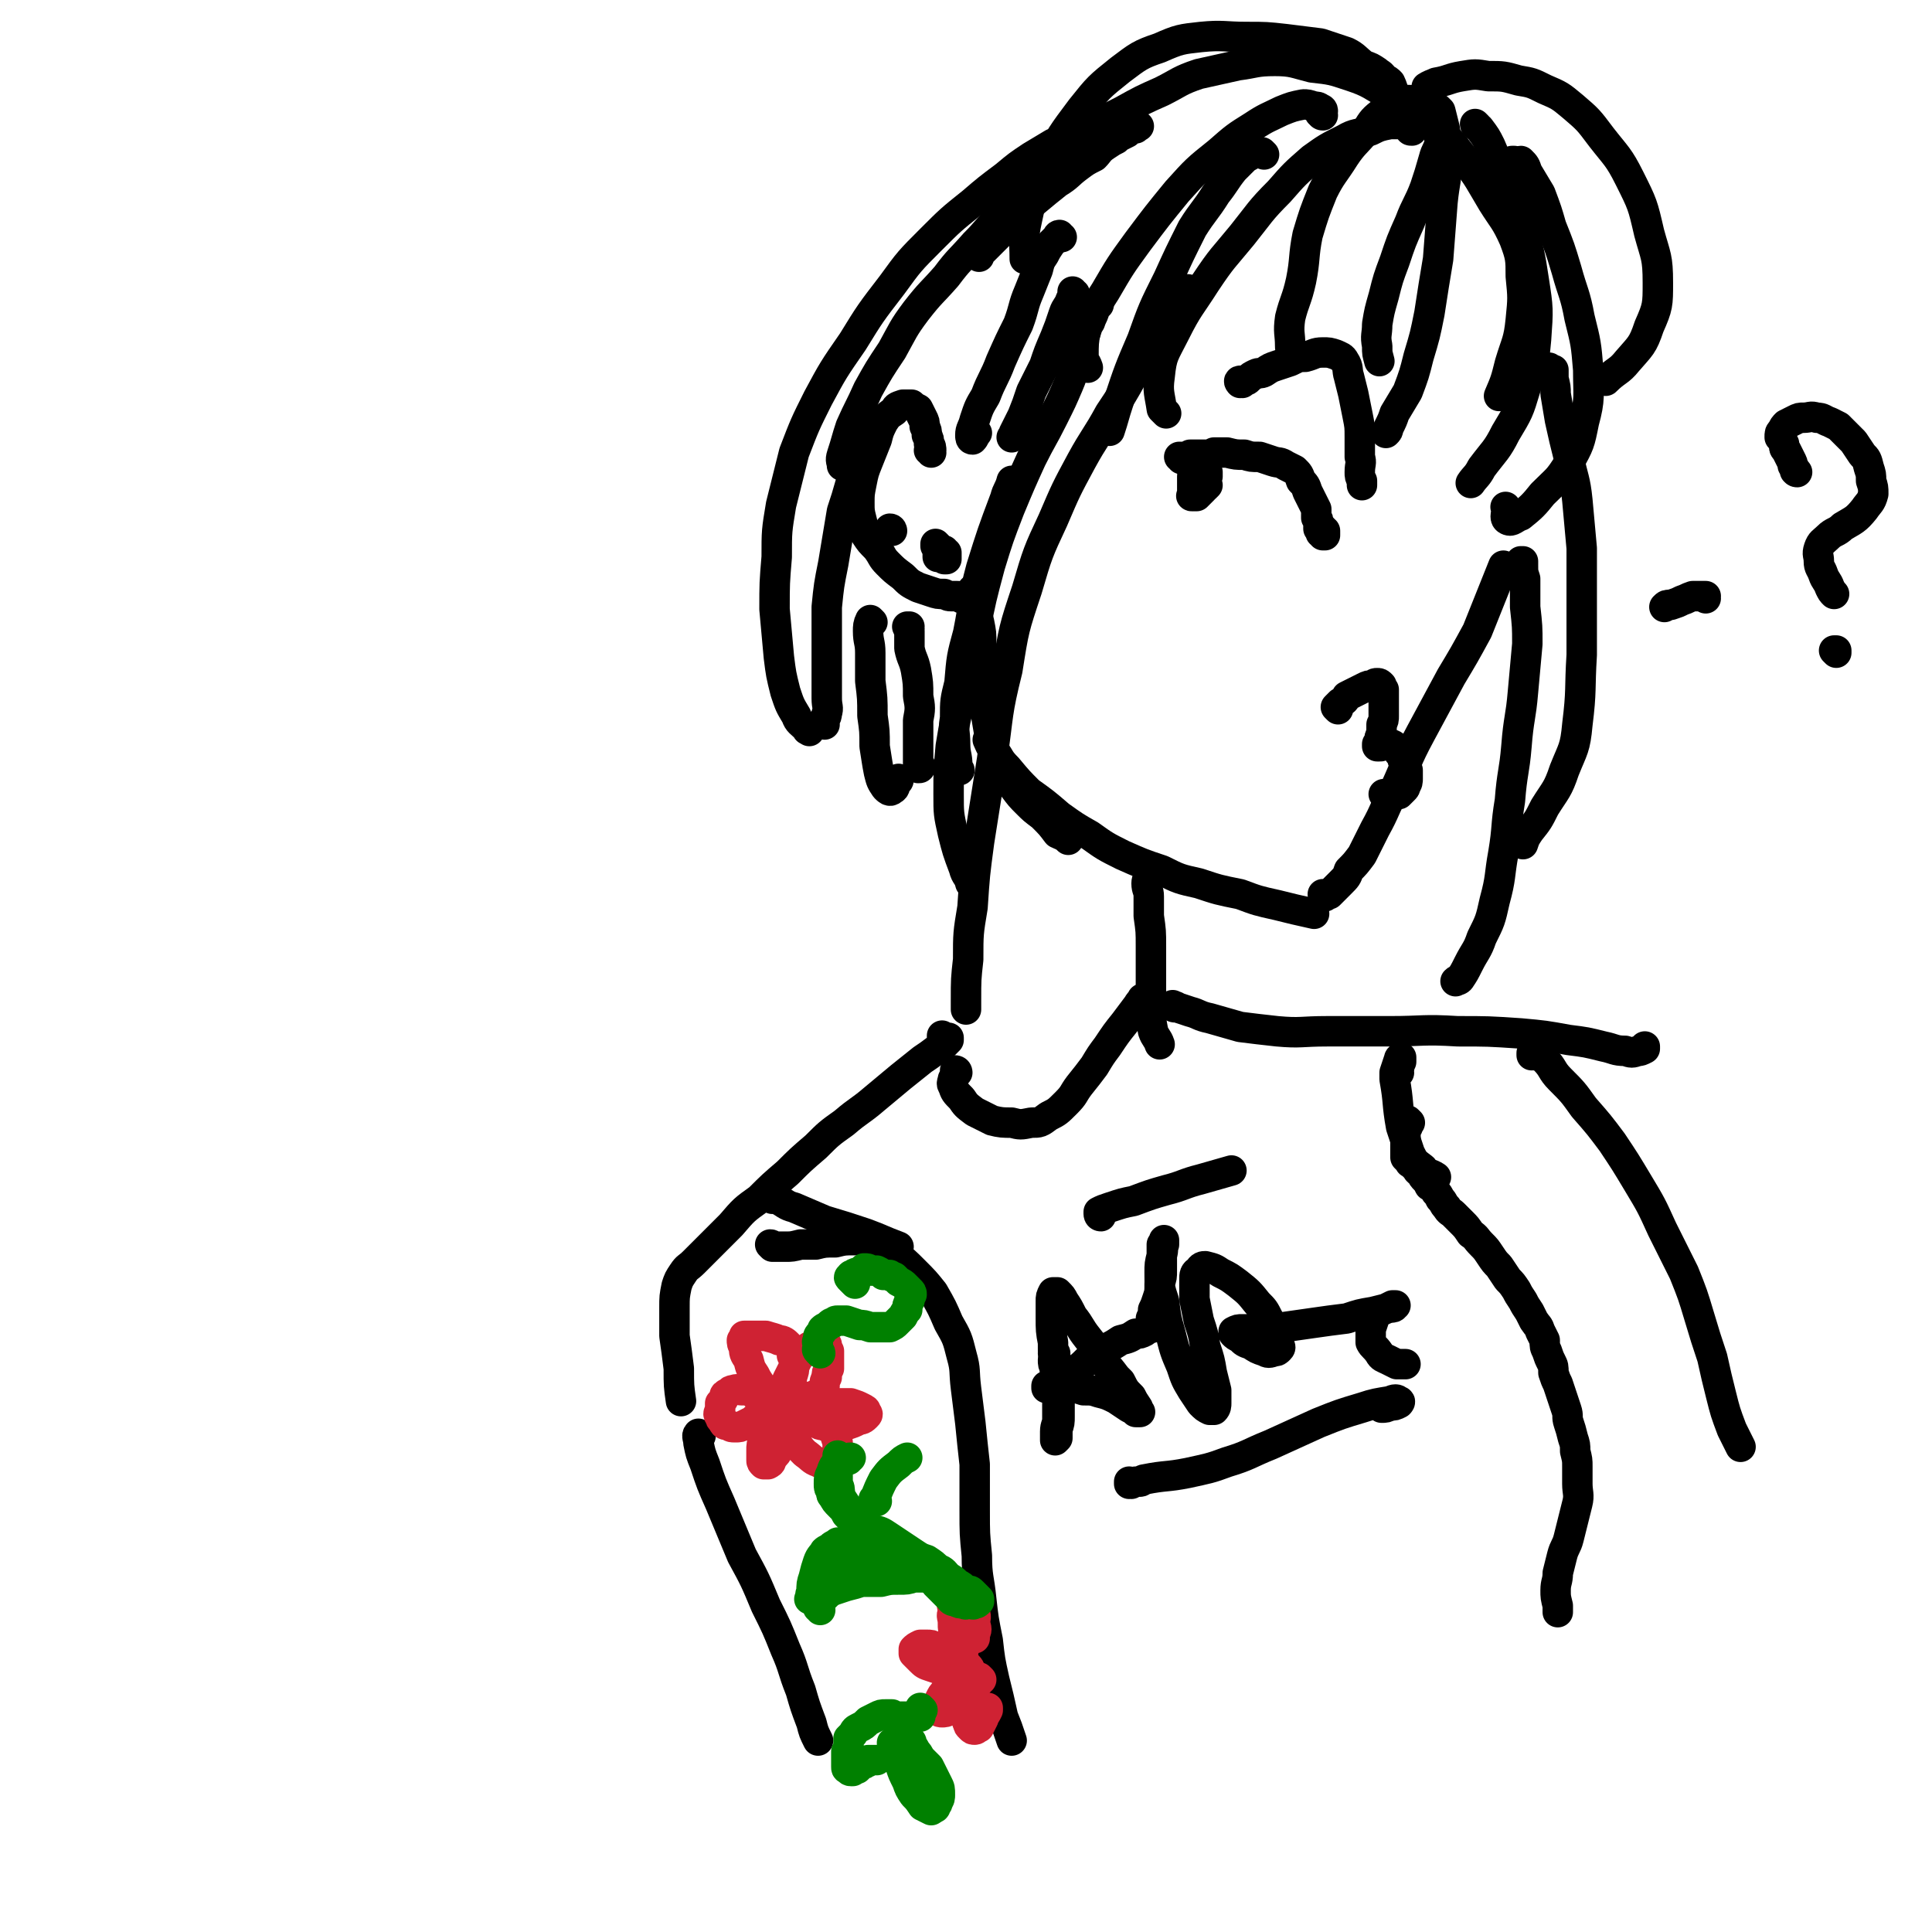 <svg viewBox='0 0 888 888' version='1.1' xmlns='http://www.w3.org/2000/svg' xmlns:xlink='http://www.w3.org/1999/xlink'><g fill='none' stroke='rgb(0,0,0)' stroke-width='14' stroke-linecap='round' stroke-linejoin='round'><path d='M428,208c0,0 0,-1 -1,-1 0,0 1,0 1,0 0,-1 0,-2 -1,-3 0,-2 0,-2 -1,-4 0,-2 0,-2 -1,-4 0,-2 0,-2 -1,-4 -1,-2 -1,-2 -2,-4 -2,-1 -2,-1 -3,-2 -2,0 -3,0 -4,0 -3,1 -3,1 -4,3 -3,2 -3,2 -5,5 -2,4 -2,4 -3,8 -2,5 -2,5 -4,10 -2,5 -2,5 -3,10 -1,5 -1,5 -1,9 0,4 0,4 1,8 1,4 1,4 2,7 2,3 2,3 5,6 3,4 2,4 5,7 3,3 3,3 7,6 3,3 3,3 7,5 3,1 3,1 6,2 3,1 3,1 6,1 2,1 2,1 3,1 2,0 2,0 3,0 1,0 1,0 2,1 '/><path d='M448,272c0,0 -1,-1 -1,-1 0,0 0,1 0,1 1,3 1,3 1,6 1,4 1,4 2,8 1,5 1,5 1,10 1,6 1,6 1,12 0,6 0,6 0,13 1,6 1,6 2,12 1,6 1,6 3,12 2,5 2,5 4,10 2,4 3,4 5,7 3,4 3,4 6,7 3,3 3,3 7,6 4,4 4,4 7,8 2,1 3,1 5,3 '/><path d='M455,341c0,0 -1,-1 -1,-1 1,2 1,3 3,5 3,4 2,4 6,8 5,6 5,6 10,11 7,5 7,5 14,11 7,5 7,5 14,9 7,5 7,5 15,9 9,4 9,4 18,7 8,4 8,4 17,6 9,3 9,3 19,5 8,3 8,3 17,5 8,2 8,2 17,4 '/><path d='M609,412c0,0 -1,-1 -1,-1 0,0 0,0 1,0 1,0 1,0 2,0 1,-1 1,-1 2,-2 2,-2 2,-2 3,-3 3,-3 3,-3 4,-6 3,-3 3,-3 6,-7 3,-6 3,-6 6,-12 5,-9 4,-9 9,-18 6,-13 5,-13 12,-26 7,-13 7,-13 14,-26 6,-10 6,-10 12,-21 4,-10 4,-10 8,-20 2,-5 2,-5 4,-10 '/><path d='M472,82c0,0 -1,0 -1,-1 0,0 1,1 1,1 3,-2 4,-3 7,-6 5,-3 5,-3 10,-7 6,-4 6,-4 12,-8 7,-6 7,-6 15,-10 9,-5 9,-5 18,-9 8,-4 8,-5 17,-8 9,-2 9,-2 18,-4 8,-1 8,-2 17,-2 8,0 9,1 17,3 9,1 9,1 18,4 9,3 9,4 18,9 9,5 10,5 18,12 9,8 9,8 16,17 7,9 7,10 13,20 5,8 6,8 10,17 3,8 3,9 3,17 1,10 1,10 0,20 -1,10 -2,10 -5,20 -2,8 -2,8 -5,15 '/><path d='M615,326c0,0 -1,-1 -1,-1 0,0 0,0 0,0 0,0 0,0 0,0 0,0 0,0 0,0 0,0 0,0 0,0 1,-1 1,-1 2,-2 2,-1 2,-1 3,-3 2,-1 2,-1 4,-2 2,-1 2,-1 4,-2 2,-1 2,-1 4,-1 1,-1 1,-1 2,-1 1,0 1,0 2,1 0,0 0,1 1,2 0,2 0,2 0,3 0,2 0,2 0,5 0,2 0,2 0,4 0,2 0,2 -1,4 0,2 0,2 0,4 -1,2 -1,2 -1,4 0,1 -1,1 -1,1 0,1 0,1 0,1 0,0 0,0 0,0 0,0 0,0 0,0 0,0 0,0 1,0 1,0 1,0 2,-1 1,0 1,0 2,0 1,0 2,0 3,1 1,1 1,1 2,3 2,1 1,2 2,4 1,2 1,2 2,4 0,2 0,2 0,4 0,1 0,2 -1,3 0,1 0,1 -1,2 -1,1 -1,1 -2,2 -1,0 -1,0 -3,0 -1,1 -1,1 -3,1 0,0 0,-1 -1,-1 '/><path d='M571,176c-1,0 -1,-1 -1,-1 -1,0 0,1 0,1 1,0 1,0 1,-1 2,0 2,0 3,-1 1,-1 1,-1 3,-2 2,-1 2,0 4,-1 3,-2 3,-2 6,-3 3,-1 3,-1 6,-2 4,-2 4,-2 7,-2 4,-1 4,-2 8,-2 3,0 3,0 6,1 2,1 3,1 4,3 2,3 1,4 2,7 1,4 1,4 2,8 1,5 1,5 2,10 1,5 1,5 1,10 0,4 0,4 0,9 1,3 0,3 0,7 0,2 0,2 1,4 0,1 0,1 0,2 '/><path d='M543,211c0,0 0,-1 -1,-1 0,0 1,0 1,0 0,0 0,0 0,0 1,0 1,0 2,0 1,0 1,0 2,-1 2,0 2,0 3,0 2,0 2,0 3,0 3,0 3,0 5,-1 3,0 3,0 6,0 4,1 4,1 8,1 3,1 3,1 7,1 3,1 3,1 6,2 3,1 3,0 6,2 2,1 2,1 4,2 2,2 2,2 3,5 2,2 2,2 3,5 1,2 1,2 2,4 1,2 1,2 2,4 0,2 0,2 0,4 1,1 1,1 1,3 0,1 0,1 0,2 1,0 1,0 1,1 0,0 0,0 0,1 0,0 0,0 1,0 0,1 0,1 0,1 1,0 1,0 1,0 0,0 0,0 0,0 0,0 0,0 0,0 0,0 0,0 0,0 0,0 0,0 0,0 0,0 0,0 0,-1 0,0 0,0 0,0 0,0 0,0 0,-1 -1,0 -1,0 -1,0 0,0 0,0 0,-1 '/><path d='M549,218c0,0 -1,-1 -1,-1 0,0 0,0 1,1 0,0 0,0 0,0 0,0 0,0 0,0 -1,1 -1,1 -1,1 0,1 0,1 0,1 0,2 0,2 0,3 0,1 0,1 0,2 0,1 0,1 0,2 0,1 -1,1 0,1 0,0 0,0 1,0 0,0 0,0 1,0 1,-1 1,-1 1,-1 1,-1 1,-1 2,-2 0,-1 0,-1 0,-3 1,-1 1,-1 1,-2 0,0 0,0 1,-1 0,-1 0,-1 0,-2 0,0 0,0 0,0 0,0 0,0 0,0 0,0 0,0 0,0 0,0 0,0 0,0 -1,1 -1,1 -1,1 0,1 0,1 0,2 -1,1 -1,1 -1,1 0,1 0,1 0,2 0,1 0,1 0,1 0,0 0,0 1,0 0,0 0,0 1,-1 '/><path d='M431,251c0,0 -1,-1 -1,-1 0,0 0,0 0,1 1,0 0,0 1,0 0,1 0,1 0,2 1,1 1,1 1,1 1,1 1,1 1,2 1,0 1,0 1,1 0,0 0,0 1,0 0,0 0,0 0,-1 0,0 0,0 0,-1 0,0 0,0 0,-1 -1,0 -1,0 -1,-1 -1,0 -1,0 -2,0 0,0 0,-1 -1,0 0,0 0,0 0,1 0,1 0,1 0,2 0,0 0,0 1,0 0,0 0,0 1,0 0,1 0,0 0,0 0,0 0,0 1,0 0,0 0,0 0,0 0,0 0,0 0,0 0,0 0,0 0,0 '/><path d='M410,244c0,0 0,-1 -1,-1 0,0 0,0 0,0 0,1 0,1 0,1 1,0 1,0 1,0 '/><path d='M547,134c-1,0 -1,-1 -1,-1 -1,0 -1,0 -1,1 -1,1 -1,1 -1,2 -2,1 -1,1 -3,3 -1,2 -1,2 -3,5 -2,3 -2,3 -4,6 -2,5 -2,5 -5,9 -4,7 -4,7 -8,13 -5,9 -5,9 -11,18 -6,11 -7,11 -13,22 -7,13 -7,13 -13,27 -7,15 -7,15 -12,32 -6,18 -6,18 -9,37 -5,20 -4,20 -7,41 -3,19 -3,19 -6,38 -2,15 -2,15 -3,30 -2,12 -2,12 -2,24 -1,9 -1,9 -1,19 0,2 0,2 0,4 '/><path d='M505,140c0,0 0,-1 -1,-1 0,1 0,2 -1,4 -1,3 -1,2 -2,5 -2,3 -1,3 -3,7 -1,4 -1,4 -3,9 -2,6 -1,6 -4,13 -3,7 -3,7 -7,15 -5,10 -5,9 -10,19 -5,11 -5,11 -10,23 -5,13 -5,13 -9,26 -4,15 -4,15 -7,30 -3,14 -3,14 -6,29 -3,12 -3,12 -5,24 -1,11 -1,11 -1,22 0,9 0,9 2,18 2,8 2,8 5,16 1,4 2,3 3,7 '/><path d='M441,354c0,0 -1,-1 -1,-1 0,-1 0,-1 0,-1 0,-5 -1,-5 -1,-10 0,-6 -1,-6 0,-12 0,-8 0,-8 2,-16 1,-12 1,-12 4,-23 3,-15 2,-15 6,-30 5,-16 5,-16 11,-32 1,-4 2,-4 3,-8 '/><path d='M500,65c0,0 0,0 -1,-1 -1,0 -1,1 -1,0 -2,0 -2,0 -4,0 -2,-1 -2,-1 -4,0 -3,0 -3,1 -6,2 -5,3 -5,3 -10,6 -6,4 -6,4 -12,9 -8,6 -8,6 -15,12 -10,8 -10,8 -19,17 -10,10 -10,10 -18,21 -10,13 -10,13 -18,26 -9,13 -9,13 -16,26 -6,12 -6,12 -11,25 -3,12 -3,12 -6,24 -2,12 -2,12 -2,24 -1,12 -1,12 -1,24 1,11 1,11 2,22 1,8 1,8 3,16 2,6 2,6 5,11 1,3 2,3 5,6 0,1 0,0 1,1 '/><path d='M379,333c0,-1 -1,-1 -1,-1 1,-2 2,-2 2,-4 1,-3 0,-3 0,-7 0,-3 0,-3 0,-7 0,-4 0,-4 0,-9 0,-5 0,-5 0,-11 0,-8 0,-8 0,-15 1,-10 1,-10 3,-20 2,-12 2,-12 4,-24 2,-6 2,-6 4,-13 '/><path d='M450,118c0,0 -1,-1 -1,-1 0,0 0,1 1,0 6,-6 6,-6 13,-13 6,-6 6,-6 12,-11 6,-5 6,-5 11,-9 5,-3 5,-4 9,-7 4,-3 4,-3 8,-5 2,-2 2,-3 5,-5 3,-2 3,-2 5,-3 1,-1 1,-1 1,-1 2,-1 2,-1 4,-2 0,-1 0,-1 1,-1 1,-1 1,-1 3,-1 1,-1 1,-1 1,-1 1,0 0,0 0,0 -1,1 -1,1 -2,1 0,0 0,0 -1,0 -1,0 -1,0 -3,1 -1,0 -1,0 -3,1 -2,0 -2,0 -4,1 -2,1 -2,2 -5,3 -3,1 -3,1 -6,2 -3,2 -3,2 -6,3 -3,2 -3,2 -6,4 -4,2 -4,2 -7,5 -5,4 -5,4 -9,9 -6,5 -6,5 -11,11 -6,6 -6,7 -12,13 -7,8 -7,7 -13,15 -7,8 -7,7 -14,16 -6,8 -6,9 -11,18 -6,9 -6,9 -11,18 -4,9 -4,8 -8,17 -2,6 -2,7 -4,13 -1,3 0,3 0,5 '/><path d='M488,109c-1,0 -1,-1 -1,-1 -1,0 -1,1 -1,1 -2,2 -2,2 -3,3 -2,3 -2,3 -3,5 -2,3 -2,3 -3,7 -2,5 -2,5 -4,10 -3,7 -2,7 -5,15 -4,8 -4,8 -8,17 -3,8 -4,8 -7,16 -3,5 -3,5 -5,11 -1,4 -2,4 -2,7 0,1 0,2 1,2 1,-1 1,-2 2,-3 '/><path d='M494,135c-1,0 -1,0 -1,-1 0,0 0,1 0,1 0,1 0,1 -1,3 -1,3 -2,3 -3,6 -2,6 -2,6 -4,11 -3,7 -3,7 -5,13 -3,6 -3,6 -6,12 -2,6 -2,6 -4,11 -2,4 -2,4 -4,8 0,1 0,1 -1,2 0,0 0,0 0,0 '/><path d='M401,286c0,0 0,0 -1,-1 0,0 0,0 0,0 0,0 0,0 0,0 -1,2 -1,3 -1,5 0,5 1,5 1,10 0,7 0,7 0,13 1,8 1,8 1,16 1,7 1,7 1,14 1,6 1,7 2,12 1,4 1,4 3,7 1,1 2,2 3,1 2,-1 1,-2 2,-4 1,0 1,0 1,-1 '/><path d='M418,289c0,0 -1,-1 -1,-1 0,0 1,0 1,0 0,1 -1,1 0,2 0,4 0,4 0,8 1,5 2,5 3,10 1,6 1,6 1,12 1,5 1,6 0,11 0,6 0,6 0,12 0,4 0,4 0,7 0,2 0,2 0,3 1,0 1,0 1,-1 '/><path d='M657,41c0,-1 -2,-1 -1,-1 1,-1 2,-1 4,-2 6,-1 6,-2 12,-3 6,-1 6,-1 12,0 7,0 7,0 14,2 6,1 6,1 12,4 7,3 7,3 13,8 7,6 7,6 13,14 7,9 8,9 13,19 6,12 6,12 9,25 3,11 4,11 4,23 0,10 0,11 -4,20 -3,9 -4,9 -10,16 -4,5 -5,4 -10,9 '/><path d='M679,58c0,0 -1,-1 -1,-1 0,1 1,1 2,2 3,4 3,4 5,8 3,7 3,7 6,15 4,11 5,10 8,21 4,13 4,13 6,26 2,13 2,13 1,27 -1,11 -1,11 -5,23 -3,10 -3,10 -9,20 -4,8 -5,8 -11,16 -2,4 -3,4 -5,7 '/><path d='M651,50c0,0 -2,-1 -1,-1 1,-1 2,-1 4,-1 2,0 2,-1 4,0 2,1 2,1 4,3 1,4 1,4 2,8 1,7 1,7 1,14 0,10 -1,10 -2,20 -1,13 -1,13 -2,26 -2,12 -2,12 -4,25 -2,10 -2,10 -5,20 -2,8 -2,8 -5,16 -3,5 -3,5 -6,10 -1,3 -1,3 -3,7 0,1 0,1 -1,2 0,0 0,0 0,0 '/><path d='M696,75c0,0 0,-1 -1,-1 0,0 1,0 1,0 1,1 2,0 3,0 2,2 2,2 3,5 3,5 3,5 6,10 3,8 3,8 5,15 4,10 4,10 7,20 3,11 4,11 6,22 3,12 3,12 4,24 0,12 1,13 -2,24 -2,10 -2,10 -7,19 -5,8 -5,7 -12,14 -4,5 -5,6 -10,10 -3,1 -4,3 -6,2 -2,-1 0,-3 -1,-6 '/><path d='M663,64c-1,0 -1,-1 -1,-1 -1,1 0,1 0,2 -1,4 -2,4 -3,8 -2,7 -2,7 -4,13 -3,8 -4,8 -7,16 -4,9 -4,9 -7,18 -3,8 -3,8 -5,16 -2,7 -2,7 -3,13 0,5 -1,5 0,10 0,4 0,3 1,7 '/><path d='M653,53c0,0 -1,0 -1,-1 0,-1 0,-1 0,-3 0,-1 0,-1 -1,-2 0,0 0,0 -1,0 -1,-1 -1,-1 -3,-1 -2,0 -3,0 -5,1 -3,1 -3,2 -6,4 -5,4 -5,4 -8,9 -5,6 -6,6 -10,12 -5,8 -6,8 -10,16 -4,10 -4,10 -7,20 -2,10 -1,11 -3,21 -2,9 -3,9 -5,17 -1,7 0,7 0,13 0,1 0,1 1,2 '/><path d='M649,60c-1,0 -1,0 -1,-1 -1,0 0,0 0,-1 -1,0 -1,-1 -1,-1 -4,0 -4,0 -8,0 -5,1 -5,1 -9,3 -6,2 -7,1 -12,4 -8,4 -8,4 -15,9 -8,7 -8,7 -15,15 -9,9 -9,10 -17,20 -9,11 -9,10 -17,22 -7,11 -8,11 -14,23 -5,10 -6,10 -7,20 -1,7 0,8 1,15 1,1 1,1 2,2 '/><path d='M642,44c-1,0 -1,0 -1,-1 -1,0 0,0 0,0 -1,-2 -1,-3 -2,-5 -1,-1 -1,-1 -3,-2 -1,-2 -2,-2 -3,-3 -3,-2 -3,-2 -6,-3 -4,-3 -4,-4 -8,-6 -6,-2 -6,-2 -12,-4 -8,-1 -8,-1 -16,-2 -9,-1 -9,-1 -18,-1 -10,0 -11,-1 -21,0 -9,1 -10,1 -19,5 -9,3 -10,4 -18,10 -10,8 -10,8 -18,18 -9,12 -9,12 -16,25 -6,12 -6,12 -9,26 -2,9 -1,9 -1,18 '/><path d='M608,53c-1,0 -1,-1 -1,-1 -1,0 0,0 0,0 0,0 1,-1 1,-1 0,-1 -1,-1 -1,-1 -1,-1 -2,-1 -3,-1 -3,-1 -3,-1 -5,-1 -5,1 -5,1 -10,3 -6,3 -7,3 -13,7 -8,5 -8,5 -16,12 -10,8 -10,8 -19,18 -9,11 -9,11 -18,23 -8,11 -8,11 -15,23 -5,8 -6,8 -9,18 -1,5 -1,6 -1,12 0,2 1,2 2,5 '/><path d='M581,71c0,0 0,0 -1,-1 0,0 -1,0 -2,0 -1,0 -1,0 -3,1 -1,1 -2,1 -3,2 -3,3 -3,3 -5,5 -4,5 -4,6 -8,11 -5,8 -6,8 -11,16 -6,12 -6,12 -11,23 -7,14 -7,14 -12,28 -6,14 -6,14 -11,29 -2,6 -2,7 -4,13 '/><path d='M713,170c0,0 -1,0 -1,-1 0,0 0,1 1,1 0,0 0,0 1,0 0,0 0,0 0,0 0,2 0,2 0,4 1,4 1,4 1,7 1,6 1,6 2,12 2,9 2,9 4,17 2,10 3,10 4,20 1,11 1,11 2,22 0,11 0,11 0,23 0,13 0,13 0,26 -1,16 0,16 -2,32 -1,11 -2,11 -6,21 -3,9 -4,9 -9,17 -3,6 -3,6 -7,11 -2,3 -2,3 -3,6 '/><path d='M700,259c0,0 -1,-1 -1,-1 0,0 1,0 1,0 0,0 0,0 0,0 0,0 0,1 0,2 0,3 0,3 1,6 0,7 0,7 0,13 1,9 1,9 1,17 -1,11 -1,11 -2,22 -1,12 -2,12 -3,25 -1,12 -2,12 -3,25 -2,12 -1,12 -3,24 -2,11 -1,11 -4,22 -2,9 -2,9 -6,17 -2,6 -3,6 -6,12 -2,4 -2,4 -4,7 -1,1 -1,0 -2,1 '/><path d='M826,217c-1,0 -1,-1 -1,-1 0,0 0,1 0,0 0,0 0,-1 -1,-2 0,-1 0,-1 -1,-3 -1,-2 -1,-2 -2,-4 -1,-1 -1,-1 -1,-3 -1,-2 -1,-2 -2,-3 0,-2 0,-2 1,-3 1,-2 1,-2 2,-3 2,-1 2,-1 4,-2 2,-1 2,-1 4,-1 3,0 3,-1 6,0 3,0 3,1 6,2 2,1 2,1 4,2 1,1 1,1 3,3 2,2 2,2 4,4 2,3 2,3 4,6 2,2 2,2 3,6 1,3 1,3 1,6 1,3 1,3 1,6 -1,4 -2,4 -4,7 -4,5 -5,5 -10,8 -3,3 -4,2 -7,5 -2,2 -3,2 -4,5 -1,3 0,3 0,6 0,3 1,3 2,6 1,3 2,3 3,6 1,2 1,2 2,3 '/><path d='M844,300c0,0 0,0 -1,-1 0,0 1,1 1,1 0,0 0,0 0,-1 0,0 0,0 0,0 0,0 0,0 -1,0 '/><path d='M784,275c0,0 0,-1 -1,-1 0,0 1,0 1,0 -1,0 -2,0 -3,0 -2,0 -2,0 -3,0 -3,1 -2,1 -5,2 -2,1 -2,1 -5,2 -2,0 -2,0 -3,1 '/><path d='M529,401c0,-1 -1,-2 -1,-1 0,0 0,1 0,1 0,3 -1,3 -1,5 0,3 1,3 1,6 0,5 0,5 0,9 1,7 1,7 1,14 0,7 0,7 0,14 0,7 0,7 0,14 0,5 0,6 1,11 1,3 2,3 3,6 '/><path d='M540,463c-1,0 -1,-1 -1,-1 0,0 0,0 0,0 1,1 1,0 2,1 3,1 3,1 6,2 4,1 4,2 9,3 7,2 7,2 14,4 8,1 8,1 17,2 11,1 11,0 23,0 14,0 14,0 29,0 15,0 15,-1 31,0 14,0 14,0 29,1 11,1 11,1 22,3 8,1 8,1 16,3 5,1 5,2 10,2 3,1 3,1 6,0 1,0 1,0 3,-1 0,0 0,0 0,-1 '/><path d='M434,477c-1,0 -1,0 -1,-1 0,0 0,1 0,1 1,0 1,0 1,0 1,0 1,0 1,0 1,0 1,0 1,0 0,0 0,0 0,0 0,1 0,1 0,1 -1,1 -1,1 -2,2 -2,1 -2,1 -3,2 -4,3 -4,3 -7,5 -5,4 -5,4 -10,8 -6,5 -6,5 -12,10 -7,6 -7,5 -14,11 -7,5 -7,5 -13,11 -7,6 -7,6 -13,12 -7,6 -7,6 -13,12 -7,5 -7,5 -13,12 -5,5 -5,5 -10,10 -4,4 -4,4 -7,7 -3,3 -3,2 -5,5 -2,3 -2,3 -3,6 -1,5 -1,5 -1,10 0,6 0,6 0,13 1,7 1,7 2,15 0,8 0,8 1,15 '/><path d='M355,573c0,0 0,-1 -1,-1 0,0 1,1 1,1 1,0 1,0 2,0 2,0 2,0 4,0 3,0 3,0 7,-1 3,0 3,0 7,0 4,-1 4,-1 9,-1 4,-1 4,-1 9,-1 4,0 4,0 9,2 5,1 5,1 9,4 5,4 5,4 9,8 5,5 5,5 9,10 4,7 4,7 7,14 4,7 4,7 6,15 2,7 1,7 2,15 1,8 1,8 2,16 1,10 1,10 2,19 0,11 0,11 0,21 0,11 0,11 1,21 0,10 1,10 2,20 1,9 1,9 3,19 1,9 1,9 3,18 2,8 2,8 4,17 2,5 2,5 4,11 '/><path d='M322,660c0,0 -1,-1 -1,-1 -1,1 0,2 0,4 1,5 1,5 3,10 3,9 3,9 7,18 5,12 5,12 10,24 6,11 6,11 11,23 5,10 5,10 9,20 4,9 3,9 7,19 2,7 2,7 5,15 1,4 1,4 3,8 '/><path d='M705,485c0,0 -1,-1 -1,-1 0,0 0,0 0,1 1,0 0,-1 1,-1 0,0 0,0 1,0 2,1 2,1 4,3 4,4 3,5 7,9 6,6 6,6 11,13 7,8 7,8 13,16 6,9 6,9 12,19 6,10 6,10 11,21 5,10 5,10 10,20 4,10 4,10 7,20 3,10 3,10 6,19 2,9 2,9 4,17 2,8 2,8 5,16 2,4 2,4 4,8 '/><path d='M648,516c0,0 -1,-1 -1,-1 0,0 0,0 0,1 1,0 1,0 0,0 0,0 0,0 0,0 0,1 0,1 0,1 0,0 0,0 0,1 -1,1 -1,1 -1,2 0,1 0,1 0,2 0,2 0,2 0,3 0,2 0,2 0,3 0,1 0,1 0,2 0,1 0,1 0,2 1,1 1,1 2,2 0,1 0,0 1,1 1,1 1,1 2,2 1,2 1,1 2,2 1,2 1,2 2,3 1,1 1,1 2,3 2,1 2,1 3,3 1,1 1,1 2,3 2,2 1,2 3,4 1,2 2,2 3,3 2,2 2,2 4,4 2,2 2,2 4,5 3,2 2,2 5,5 2,2 2,2 4,5 2,3 2,3 4,5 2,3 2,3 4,6 2,2 2,2 4,5 1,2 1,2 3,5 1,2 1,2 3,5 1,2 1,2 2,4 2,3 2,2 3,5 1,2 1,2 2,4 0,3 0,3 1,5 1,3 1,3 2,5 1,2 1,2 1,5 1,3 1,3 2,5 1,3 1,3 2,6 1,3 1,3 2,6 1,3 0,3 1,6 1,3 1,3 2,7 1,3 1,3 1,6 1,4 1,4 1,7 0,4 0,4 0,8 0,4 1,5 0,9 -1,4 -1,4 -2,8 -1,4 -1,4 -2,8 -1,4 -2,4 -3,8 -1,4 -1,4 -2,8 0,4 -1,4 -1,8 0,3 0,3 1,7 0,1 0,1 0,3 '/><path d='M440,493c0,0 -1,-1 -1,-1 0,0 1,0 1,1 -1,1 -1,1 -2,3 0,1 -1,2 0,3 1,3 1,3 4,6 2,3 2,3 6,6 4,2 4,2 8,4 4,1 5,1 9,1 4,1 4,1 9,0 4,0 4,0 8,-3 4,-2 4,-2 8,-6 4,-4 3,-4 6,-8 4,-5 4,-5 7,-9 3,-5 3,-5 6,-9 4,-6 4,-6 8,-11 3,-4 3,-4 6,-8 1,-2 2,-2 3,-3 0,0 -1,0 -1,0 '/><path d='M643,493c0,0 0,-1 -1,-1 0,0 1,1 1,0 0,-1 0,-2 1,-4 0,-1 0,-2 0,-2 -1,0 -1,1 -1,1 -1,3 -1,3 -2,6 0,1 0,2 0,3 2,11 1,11 3,22 2,6 2,6 4,12 2,4 2,4 6,7 2,3 3,2 6,4 '/><path d='M356,551c0,0 -1,-1 -1,-1 0,0 0,1 0,1 1,0 1,0 2,0 4,2 4,3 8,4 7,3 7,3 14,6 10,3 10,3 19,6 8,3 7,3 15,6 '/><path d='M485,623c0,0 -1,-1 -1,-1 0,0 1,0 1,0 0,2 -1,2 -1,3 0,2 0,2 1,4 0,1 0,0 0,1 1,3 1,3 1,6 1,3 1,3 1,6 0,5 0,5 0,9 0,3 0,3 -1,6 0,2 0,2 0,4 -1,1 -1,1 -1,1 0,0 0,0 0,-1 0,-1 0,-1 0,-3 0,-3 1,-3 1,-6 0,-5 0,-5 0,-9 -1,-6 -1,-6 -1,-12 -1,-7 -1,-7 -1,-14 -1,-5 -1,-6 -1,-11 0,-4 0,-4 0,-8 0,-2 0,-2 1,-4 1,0 1,0 2,0 2,2 2,2 3,4 2,3 2,3 4,7 4,5 3,5 7,10 4,5 4,5 7,11 3,3 3,3 6,7 1,1 1,1 2,2 2,4 2,4 5,7 1,2 1,2 3,5 0,1 0,1 1,2 0,0 0,0 0,0 -1,0 -1,0 -2,0 -1,-1 -1,-1 -3,-2 -3,-2 -3,-2 -6,-4 -4,-2 -4,-2 -8,-3 -3,-1 -3,-1 -7,-1 -3,-1 -3,-1 -6,-1 -3,0 -3,0 -5,-1 -2,0 -2,0 -4,0 -1,0 -1,0 -2,1 0,0 0,0 0,0 0,0 0,0 0,-1 2,0 2,0 3,-1 2,-1 2,-1 4,-2 3,-2 3,-2 6,-4 3,-2 3,-2 6,-5 4,-2 4,-2 8,-5 4,-2 4,-2 7,-4 4,-1 4,-1 7,-3 2,0 2,0 4,-1 1,-1 1,-1 3,-2 0,-1 0,-1 1,-1 0,-1 0,-1 1,-1 0,-1 0,-1 0,-1 0,0 0,0 0,0 0,0 0,0 0,1 0,0 0,0 0,1 0,0 0,0 -1,1 0,0 0,0 0,0 0,0 0,0 0,0 0,0 0,0 -1,0 0,0 0,0 0,0 0,0 0,1 0,0 0,0 0,0 0,-1 0,-1 0,-1 0,-3 1,-2 1,-2 1,-4 1,-2 1,-2 2,-5 1,-3 1,-3 1,-7 1,-3 1,-3 1,-6 0,-4 0,-4 0,-7 1,-3 0,-3 1,-5 0,-1 0,-2 0,-2 0,0 0,1 -1,2 0,2 0,2 0,5 -1,4 -1,4 -1,8 0,7 0,7 2,13 1,8 1,8 3,15 2,8 2,8 5,15 2,6 2,6 5,11 2,3 2,3 4,6 2,2 2,2 4,3 1,0 2,0 2,0 1,-1 1,-2 1,-3 0,-3 0,-3 0,-6 -1,-4 -1,-4 -2,-8 -1,-6 -1,-6 -3,-12 -1,-6 -1,-6 -3,-12 -1,-5 -1,-5 -2,-10 0,-5 0,-5 0,-9 0,-2 0,-3 2,-4 1,-2 2,-2 3,-2 4,1 4,1 7,3 4,2 4,2 8,5 5,4 5,4 9,9 3,3 3,3 5,7 2,3 1,3 3,5 0,1 0,1 0,2 1,2 1,2 2,5 0,1 1,1 0,2 -1,1 -1,1 -2,1 -3,1 -3,1 -5,0 -3,-1 -3,-1 -6,-3 -3,-1 -3,-1 -5,-3 -2,-1 -2,-1 -3,-2 0,0 0,-1 0,-1 2,-1 2,-1 4,-1 4,0 4,0 7,0 6,-1 6,0 12,-1 7,-1 7,-1 14,-2 7,-1 7,-1 15,-2 6,-2 6,-2 12,-3 4,-1 4,-1 8,-2 1,0 2,0 2,-1 1,0 0,0 -1,0 -2,1 -2,1 -4,2 -2,1 -3,1 -4,3 -1,3 -1,3 -2,6 0,3 0,3 0,6 1,2 2,2 4,5 1,2 2,2 4,3 2,1 2,1 4,2 1,0 1,0 3,0 1,0 1,0 1,0 '/><path d='M520,682c0,0 -1,-1 -1,-1 0,0 0,1 0,1 2,0 2,-1 3,-1 1,0 1,0 2,0 1,0 1,-1 2,-1 10,-2 10,-1 20,-3 9,-2 10,-2 18,-5 10,-3 10,-4 20,-8 11,-5 11,-5 22,-10 10,-4 10,-4 20,-7 6,-2 7,-2 13,-3 2,-1 3,-1 4,0 1,0 0,1 0,1 -2,1 -2,1 -4,1 -2,1 -2,1 -4,1 '/><path d='M506,559c-1,0 -1,-1 -1,-1 0,0 0,-1 0,-1 2,-1 2,-1 5,-2 6,-2 6,-2 11,-3 8,-3 8,-3 15,-5 8,-2 8,-3 16,-5 7,-2 7,-2 14,-4 '/></g>
<g fill='none' stroke='rgb(207,34,51)' stroke-width='14' stroke-linecap='round' stroke-linejoin='round'><path d='M358,652c0,0 -1,-1 -1,-1 0,0 1,0 1,0 -1,0 -1,-1 -2,-2 0,-2 0,-2 -1,-4 -1,-2 -1,-2 -2,-4 -2,-2 -2,-2 -3,-4 -2,-3 -2,-3 -3,-5 -2,-3 -2,-3 -3,-7 -2,-3 -2,-3 -2,-6 -1,-1 -1,-2 -1,-3 1,-1 1,-1 1,-2 1,0 1,0 3,0 1,0 1,0 3,0 2,0 2,0 4,0 3,1 4,1 6,2 2,0 3,1 4,2 2,2 2,3 2,5 1,2 1,2 1,5 0,2 0,2 -1,5 0,2 -1,2 -2,4 0,3 0,3 -1,5 -1,1 -1,1 -2,2 0,1 0,1 0,1 0,0 0,-1 0,-2 0,-2 0,-2 1,-4 1,-2 1,-3 2,-5 1,-2 1,-2 2,-4 1,-2 1,-2 2,-4 1,-2 1,-2 3,-4 1,-2 2,-2 3,-3 2,-1 2,-1 4,-2 1,-1 1,-1 2,0 1,0 1,0 2,1 0,1 0,1 1,3 0,2 0,2 0,3 0,3 0,3 0,5 -1,2 -1,2 -1,4 -1,2 -1,2 -1,4 -1,1 0,1 -1,2 0,1 0,1 -1,2 -1,0 -1,0 -2,0 -1,1 -1,1 -3,1 -1,0 -1,0 -3,1 -2,0 -2,0 -4,0 -2,0 -2,0 -4,0 -1,0 -1,0 -3,0 -2,0 -2,0 -4,0 -1,0 -1,0 -3,-1 -1,0 -1,0 -2,-1 -1,0 -1,0 -2,0 0,-1 0,-1 0,-1 -1,0 -1,0 -1,0 -1,-1 -1,-1 -2,-1 -2,0 -2,0 -3,0 -2,0 -2,-1 -4,0 -1,0 -1,0 -2,1 -2,1 -2,1 -2,2 -1,2 -1,2 -2,3 0,2 0,2 0,3 -1,2 -1,2 0,3 0,1 0,1 1,2 1,2 1,2 3,2 1,1 1,1 3,1 2,0 2,0 4,-1 2,-1 2,-1 4,-2 2,-2 2,-2 4,-3 2,-2 2,-2 4,-3 0,0 0,-1 1,-1 0,1 0,1 0,1 0,2 -1,2 -1,4 -1,2 -1,2 -2,5 -1,3 -1,3 -1,6 -1,2 -1,2 -1,5 0,2 0,2 0,4 0,1 0,1 1,2 1,0 1,0 2,0 2,-1 1,-1 2,-3 2,-2 2,-2 3,-4 1,-3 1,-3 2,-5 1,-2 1,-2 2,-4 1,0 1,0 1,-1 0,0 1,0 1,0 0,1 0,1 1,3 0,2 0,2 1,4 2,3 2,3 4,5 3,2 3,3 6,4 2,1 2,1 5,2 1,0 2,0 3,-1 1,-2 1,-2 1,-4 0,-3 0,-3 0,-6 -1,-3 -1,-3 -2,-6 -1,-3 -1,-3 -2,-5 -2,-2 -2,-2 -3,-4 -1,-1 -1,-1 -2,-2 -1,0 -2,0 -2,1 -1,0 -1,1 -1,1 0,1 -1,2 0,3 0,1 0,1 2,2 1,1 1,2 3,2 3,1 3,1 5,1 3,0 3,0 6,-1 3,-1 3,-1 5,-2 2,-1 2,0 4,-2 1,-1 1,-1 0,-2 0,-1 0,-1 -2,-2 -2,-1 -2,-1 -5,-2 -3,0 -3,0 -6,0 -2,0 -3,0 -5,2 -2,1 -2,1 -3,4 -1,1 -1,1 -1,3 '/><path d='M447,769c0,0 -1,0 -1,-1 0,0 0,1 0,1 0,-1 0,-2 -1,-3 -1,-1 -1,-1 -2,-3 -2,-1 -2,-1 -3,-2 -2,-1 -2,-1 -5,-2 -2,-1 -2,-2 -5,-2 -2,-1 -2,-1 -4,-1 -2,0 -2,0 -3,0 -2,1 -2,1 -3,2 0,0 0,1 0,2 0,0 0,0 1,1 1,1 1,1 2,2 2,2 2,2 5,3 3,1 3,1 6,2 3,1 3,1 6,2 3,0 3,0 6,1 1,0 1,0 3,0 1,0 1,0 1,0 1,1 1,1 1,1 0,0 0,0 0,0 0,0 0,0 -1,0 0,1 0,1 0,1 -1,0 -1,0 -1,0 -1,1 -1,1 -2,1 0,0 0,0 -1,0 -1,0 -1,-1 -2,0 -2,0 -2,0 -4,1 -1,0 -1,0 -3,1 -2,0 -2,0 -3,2 -1,1 -1,1 -2,3 0,1 0,1 -1,2 0,1 -1,1 0,2 0,1 0,1 0,1 1,1 1,1 2,1 1,0 2,0 3,-1 2,0 2,0 3,0 2,0 2,0 3,-1 1,0 1,0 2,0 0,-1 0,-1 0,-1 0,0 0,0 0,0 0,1 0,1 0,2 0,2 0,2 0,3 1,2 0,2 1,3 0,1 0,1 1,2 1,1 1,1 2,1 1,0 1,-1 2,-1 1,-2 1,-2 2,-4 0,0 0,0 0,-1 1,-1 1,-1 2,-3 0,0 0,0 0,-1 0,0 0,0 0,0 '/><path d='M443,758c0,0 -1,0 -1,-1 0,0 0,1 1,1 0,0 0,0 0,0 -1,-1 -1,-1 -1,-1 -1,-1 -1,-1 -1,-2 -1,-2 -1,-2 -2,-4 -1,-2 -1,-2 -1,-5 0,-3 -1,-3 0,-5 0,-3 -1,-3 0,-5 1,-1 1,-1 2,-2 1,0 2,0 3,0 1,0 2,1 3,2 1,2 1,2 2,5 1,3 0,3 0,5 1,3 1,3 0,5 0,1 0,1 0,2 0,0 0,0 0,0 '/></g>
<g fill='none' stroke='rgb(0,128,0)' stroke-width='14' stroke-linecap='round' stroke-linejoin='round'><path d='M386,670c0,0 -1,-1 -1,-1 0,1 1,1 1,2 0,1 0,1 0,2 -1,2 -1,2 -1,3 0,1 0,1 0,2 0,2 0,2 0,4 1,2 1,2 1,5 1,2 1,2 3,5 1,2 1,2 3,4 1,2 2,2 4,3 2,2 3,2 5,4 4,1 4,1 7,3 3,2 3,2 6,4 3,2 3,2 6,4 3,2 3,2 6,3 3,2 3,2 5,4 3,1 3,2 5,4 2,1 2,1 4,3 2,1 2,1 4,3 2,0 2,0 3,1 1,1 1,1 2,2 0,0 0,0 1,1 0,0 0,0 0,1 -1,1 -1,1 -2,1 -1,1 -1,0 -2,0 -2,0 -2,1 -3,0 -2,0 -2,0 -4,-1 -2,0 -2,-1 -3,-2 -1,-1 -1,-1 -3,-3 -1,-1 -1,-1 -3,-3 -2,-3 -2,-3 -4,-5 -2,-2 -2,-2 -5,-5 -2,-1 -2,-1 -4,-2 -2,-2 -2,-1 -4,-2 -2,-1 -2,-1 -4,-2 -2,-1 -2,-1 -4,-3 -2,-1 -2,-1 -4,-2 -2,-2 -2,-2 -3,-3 -2,-1 -2,0 -3,-1 -2,-2 -2,-2 -3,-3 -1,-2 -1,-2 -3,-4 -1,-2 -1,-2 -3,-4 -2,-2 -2,-2 -3,-4 -1,-1 -1,-1 -1,-3 -1,-1 -1,-1 -1,-3 0,-3 0,-3 1,-5 1,-3 1,-3 3,-5 2,-1 2,-1 5,-1 0,-1 0,-1 1,-1 '/><path d='M377,622c0,-1 -1,-1 -1,-1 -1,-1 0,-1 0,-2 0,-2 -1,-2 0,-3 0,-2 0,-2 1,-3 1,-1 1,-1 1,-2 1,-1 2,-1 3,-2 1,-1 1,-1 2,-1 1,-1 1,-1 2,-1 2,0 2,0 4,0 3,1 3,1 6,2 2,0 2,0 5,1 3,0 3,0 5,0 2,0 2,0 4,0 2,-1 2,-1 3,-2 2,-2 2,-2 3,-3 1,-2 1,-2 2,-3 0,-2 0,-2 1,-4 0,-1 0,-1 1,-3 0,-1 0,-1 -1,-2 -1,-1 -1,-1 -2,-2 -1,-1 -1,-1 -3,-2 -1,-1 -1,-1 -2,-2 -1,0 -1,0 -2,-1 -1,0 -2,0 -3,0 -1,-1 -1,-1 -3,-2 -1,0 -1,0 -3,0 -1,-1 -1,-1 -3,-1 -1,1 -1,1 -3,2 -1,0 -1,0 -2,1 -1,0 -1,0 -1,1 -1,0 -1,0 0,1 0,0 0,0 1,1 0,0 0,0 1,1 '/><path d='M424,786c0,0 -1,-1 -1,-1 0,0 0,1 0,2 0,0 0,0 0,1 0,0 0,0 0,0 0,0 0,0 0,1 0,0 0,0 0,0 -1,0 -1,0 -1,0 -1,0 -1,0 -2,0 -1,0 -1,0 -2,0 -2,0 -2,0 -3,0 -1,0 -1,0 -2,0 -2,0 -2,0 -3,-1 -1,0 -1,0 -3,0 -2,0 -2,0 -4,1 -2,1 -2,1 -4,2 -2,2 -2,2 -4,3 -2,1 -2,1 -3,3 -1,1 -1,1 -2,2 0,2 0,2 0,3 0,2 0,2 -1,3 0,1 0,1 0,3 0,1 0,1 0,2 0,0 0,0 0,1 0,1 0,1 0,1 0,1 0,1 1,1 0,0 0,1 1,1 1,0 1,0 1,0 1,-1 1,-1 2,-1 1,-1 1,-1 2,-2 1,0 1,0 2,-1 1,0 1,0 1,-1 1,0 1,0 1,0 1,0 1,0 1,0 0,0 0,0 1,0 0,0 0,0 1,0 '/><path d='M413,718c0,-1 0,-1 -1,-1 0,0 0,0 0,0 0,0 0,0 -1,0 0,0 0,0 -1,0 0,0 0,0 -1,0 0,0 0,-1 -1,-1 -1,0 -1,0 -2,-1 -1,0 -1,0 -2,0 -1,0 -1,0 -3,0 -2,-1 -2,-1 -4,0 -3,0 -3,0 -5,0 -2,1 -2,1 -4,2 -2,1 -2,1 -4,2 -2,2 -2,2 -3,4 -2,1 -2,2 -3,4 -2,2 -2,1 -3,4 -1,1 -1,1 -2,2 '/><path d='M394,712c0,0 0,-1 -1,-1 0,0 1,1 1,1 -1,0 -1,-1 -1,-1 0,0 0,0 -1,0 0,0 0,0 -1,-1 -1,0 -1,0 -2,0 -1,0 -1,0 -2,-1 -1,0 -1,0 -2,0 -1,1 -2,1 -3,2 -1,1 -2,1 -3,2 -1,2 -2,2 -3,5 -1,3 -1,3 -2,7 -1,3 -1,3 -1,7 -1,1 0,1 -1,3 '/><path d='M377,740c0,-1 -1,-1 -1,-1 0,0 0,0 0,0 1,-1 1,-1 1,-2 1,-2 1,-2 2,-3 2,-2 2,-2 4,-3 3,-1 3,-1 6,-2 4,-1 4,-1 7,-2 5,0 5,0 9,0 4,-1 4,-1 8,-1 4,0 4,0 7,-1 2,0 2,0 4,0 '/><path d='M403,690c-1,0 -1,0 -1,-1 -1,0 0,0 0,0 2,-5 2,-5 4,-9 3,-4 3,-4 7,-7 2,-2 2,-2 4,-3 '/><path d='M412,801c0,0 -1,-1 -1,-1 0,0 0,0 0,1 0,0 -1,0 -1,0 0,1 0,1 1,2 0,2 0,2 1,4 1,2 1,2 2,5 1,3 1,3 3,7 1,3 1,3 3,6 2,2 2,2 4,5 2,1 2,1 4,2 '/><path d='M419,801c0,0 -1,-1 -1,-1 0,0 1,0 1,1 0,1 0,1 0,1 1,1 1,1 2,3 1,1 1,1 2,3 2,2 2,2 4,4 1,2 1,2 2,4 1,2 1,2 2,4 1,2 1,2 1,5 0,1 0,2 -1,3 0,1 0,1 -1,2 0,1 0,1 -1,1 '/></g>
</svg>